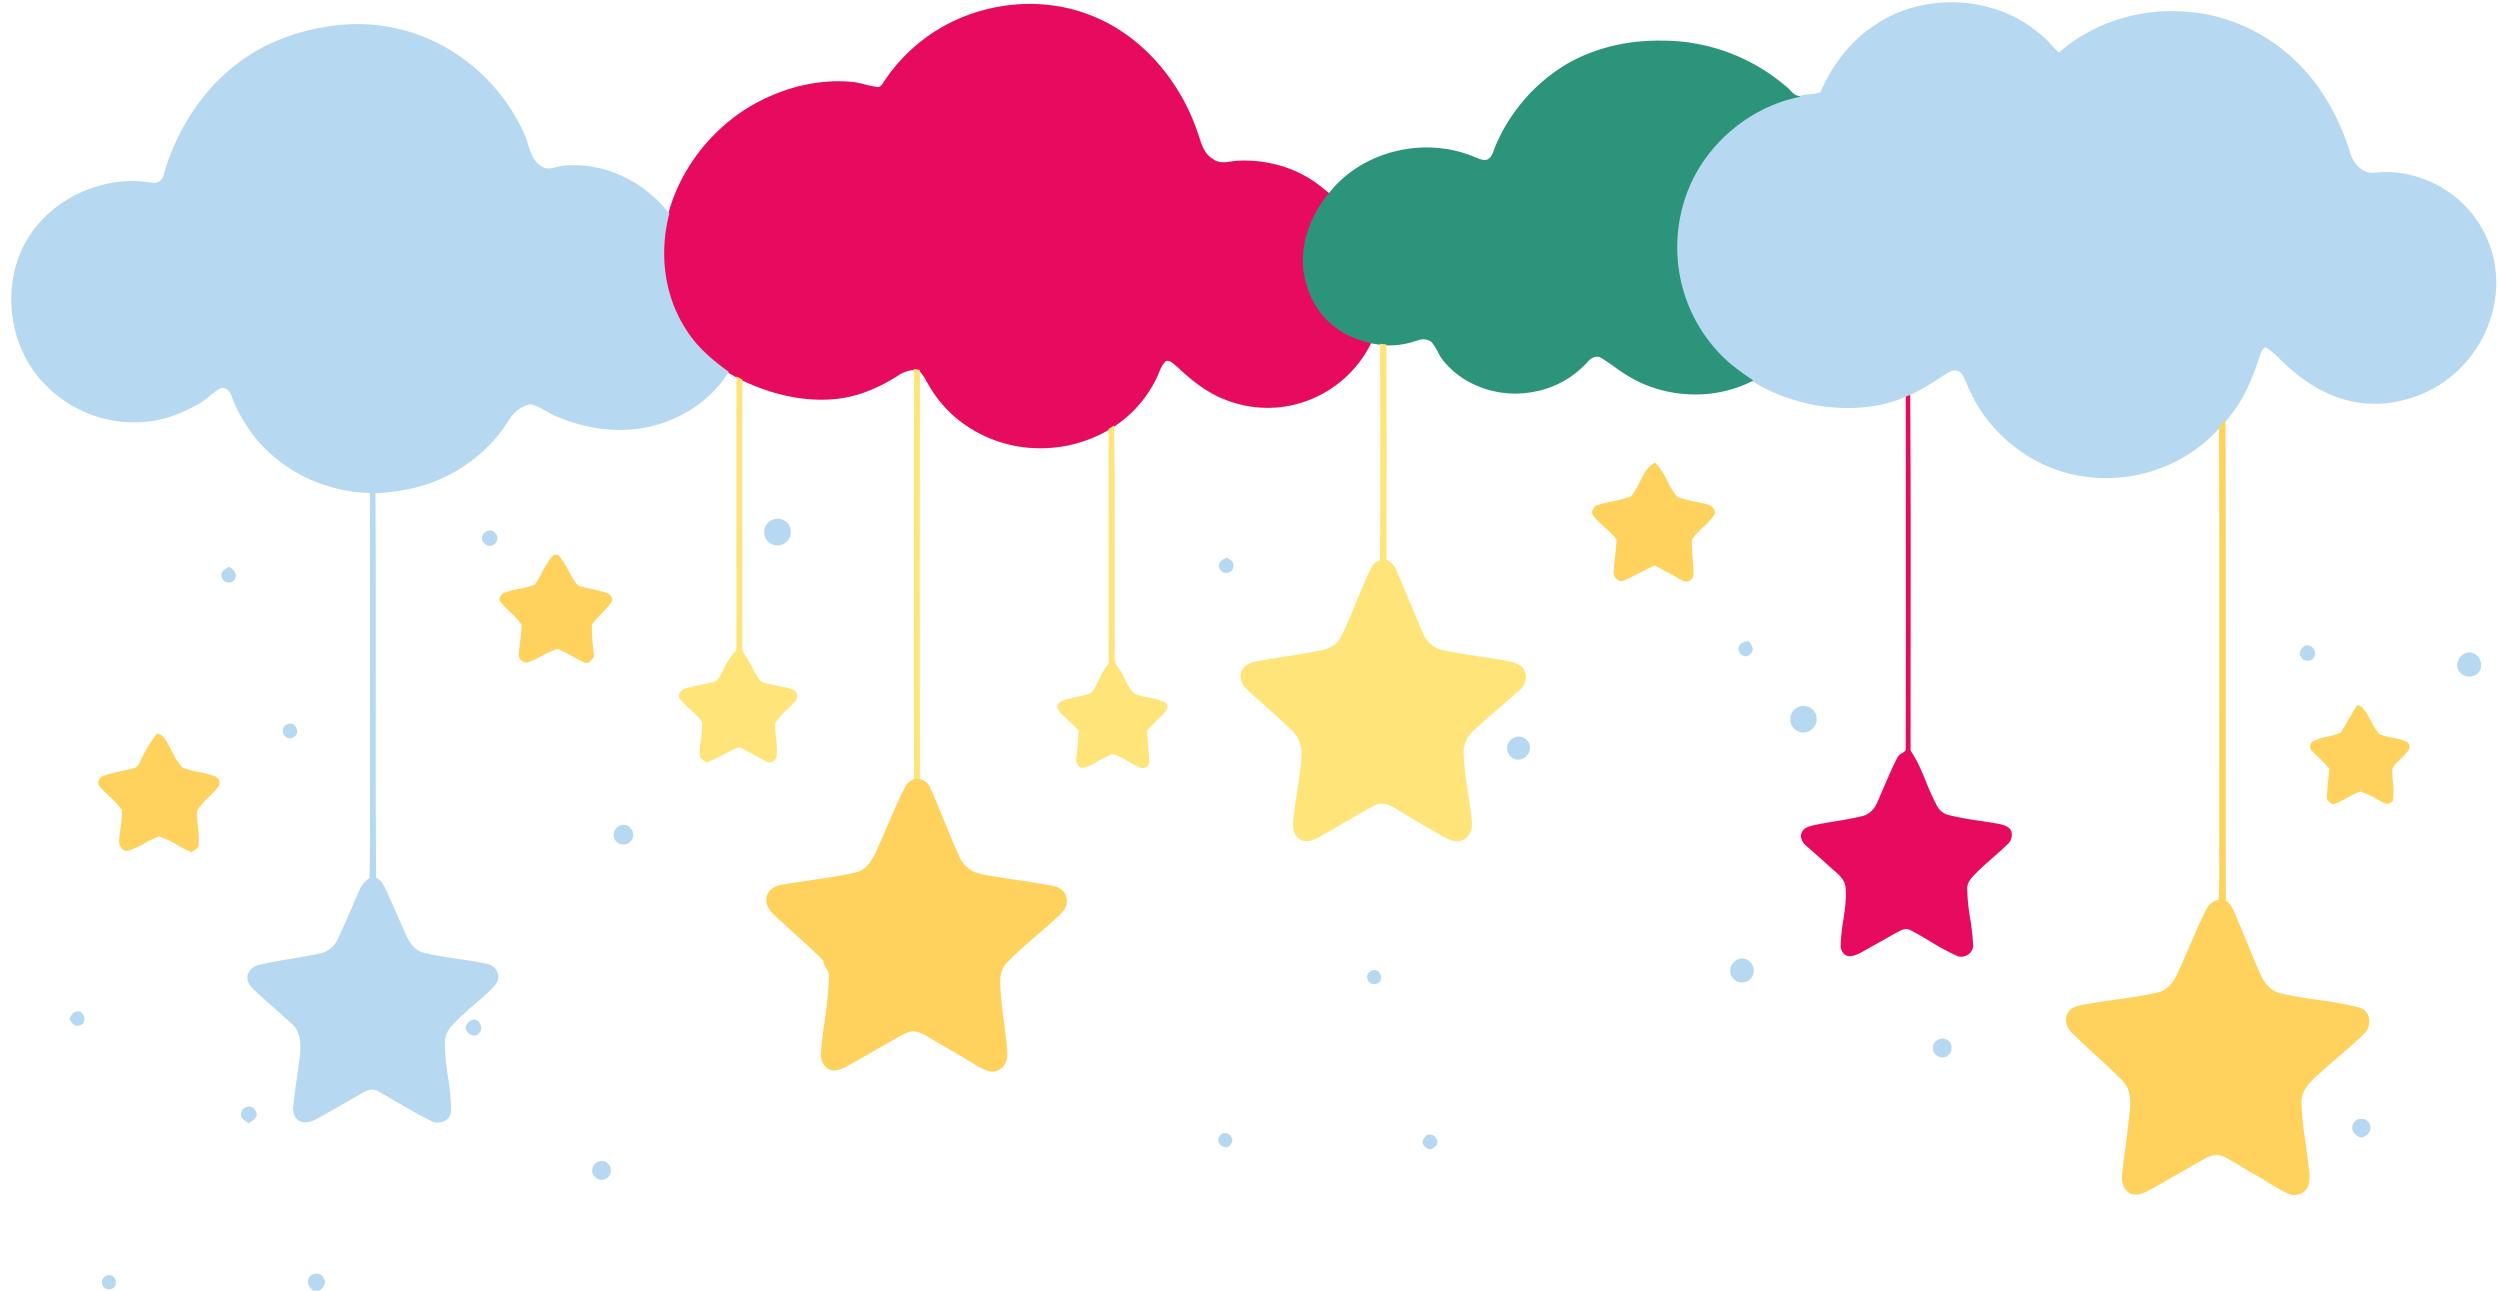 <?xml version="1.0" encoding="UTF-8" standalone="no"?><svg xmlns="http://www.w3.org/2000/svg" xmlns:xlink="http://www.w3.org/1999/xlink" fill="#000000" height="675.6" preserveAspectRatio="xMidYMid meet" version="1" viewBox="-5.9 -1.2 1308.6 675.6" width="1308.6" zoomAndPan="magnify"><g data-name="Layer 2"><g data-name="Layer 1"><g id="change1_1"><path d="M693.438,169.768c-9.182-6.63-15.42-18.112-16.688-30.711-1.222-12.911,3.613-27.026,13.264-38.727l.165-.199-.205-.158c-1.046-.805-2.073-1.626-3.099-2.445-.974-.778-1.947-1.555-2.934-2.318-11.498-8.592-26.302-12.958-41.682-12.3-1.115.056-2.291.224-3.429.386-3.385.482-6.885.981-9.709-1.236-4.329-2.359-5.845-7.03-7.312-11.546-.338-1.042-.688-2.119-1.062-3.126-9.537-27.527-29.69-49.897-53.909-59.839-18.087-7.645-38.991-8.782-58.862-3.201a89.799,89.799,0,0,0-51.712,37.991c-.699,1.031-1.571,2.312-3.037,1.962a47.232,47.232,0,0,1-6.46-1.312,40.881,40.881,0,0,0-7.656-1.418c-18.235-1.469-37.749,3.682-54.946,14.509C364.5,68.768,349.831,88.642,343.92,110.608c-5.476,21.248-2.399,43.203,8.438,60.231,6.107,10.157,15.365,17.549,22.754,22.858,1.369.925,2.833,1.75,4.249,2.548l.388.218c.649.33,1.938.999,2.595,1.342,16.178,7.771,32.686,11.221,47.736,9.974,10.883-.777,22.196-4.834,33.632-12.062a17.304,17.304,0,0,1,8.89-3.26l2.687.427a26.677,26.677,0,0,1,3.569,5.184c.397.688.794,1.374,1.206,2.035a63.616,63.616,0,0,0,20.367,21.864,68.458,68.458,0,0,0,38.338,11.46,70.391,70.391,0,0,0,35.951-9.753c.801-.48,1.602-.971,2.417-1.475a63.133,63.133,0,0,0,22.156-25.065c.505-.982.94-2.029,1.361-3.041.938-2.257,1.909-4.591,3.703-6.309,1.818-.481,3.268.779,4.671,1.998.474.412.923.802,1.36,1.109,6.358,6.036,15.028,13.468,25.72,17.391a59.971,59.971,0,0,0,34.998,2.481,61.046,61.046,0,0,0,40.779-32.434l.135-.276-.297-.077C706.221,176.561,699.17,174.347,693.438,169.768Z" fill="#e70b60"/></g><g id="change1_2"><path d="M1047.122,435.088c-.167-3.152-3.648-4.355-5.71-4.792-3.742-.759-7.578-1.335-11.288-1.892a158.019,158.019,0,0,1-15.852-2.936,9.381,9.381,0,0,1-5.993-4.391,108.068,108.068,0,0,1-5.917-12.867c-2.284-5.601-4.645-11.391-8.18-16.468-.02-20.308-0-40.955.018-60.924.038-41.131.078-83.662-.218-125.49l-.003-.374-.883.374c-.443.189-.966.411-1.28.541l-.155.064v.167q-.005,28.763.02,57.526c.025,41.449.051,84.309-.074,126.515.332,1.582-.751,2.23-2.006,2.981a4.807,4.807,0,0,0-2.353,2.245c-2.849,5.618-5.368,11.502-7.804,17.192-.882,2.06-1.764,4.12-2.663,6.173-1.576,3.691-4.318,6.296-7.522,7.146-4.778,1.224-9.732,2.04-14.524,2.83-3.812.628-7.753,1.277-11.594,2.13-2.032.508-4.815,1.204-5.858,3.592-1.42,2.567.359,5.466,2.314,7.169l1.687,1.469c3.665,3.19,7.455,6.488,11.071,9.869.419.374.853.748,1.292,1.125,3.209,2.767,6.527,5.627,6.545,10.066.387,5.521-.448,11.093-1.255,16.482a102.244,102.244,0,0,0-1.344,12.412c-.267,2.362.888,5.323,3.587,6.164,2.766.46,5.359-.902,7.645-2.104l.2-.105q3.673-2.086,7.361-4.144c3.247-1.819,6.604-3.7,9.875-5.579.364-.178.736-.375,1.115-.575,2.103-1.111,4.278-2.26,6.453-1.116,3.602,1.801,7.127,3.912,10.537,5.954a124.258,124.258,0,0,0,13.792,7.485,5.564,5.564,0,0,0,2.533.599,6.415,6.415,0,0,0,3.688-1.207,5.666,5.666,0,0,0,2.521-5.366,127.873,127.873,0,0,0-1.521-13.413,109.368,109.368,0,0,1-1.569-15.594c-.065-2.072.885-4.164,2.903-6.392,3.267-3.511,6.93-6.732,10.472-9.848,2.563-2.254,5.214-4.585,7.694-7.007A6.449,6.449,0,0,0,1047.122,435.088Z" fill="#e70b60"/></g><g id="change2_1"><path d="M1289.634,112.704c-11.945-16.465-32.573-25.696-52.552-23.511-6.203.755-11.199-4.727-12.751-10.276-5.841-18.949-15.404-35.293-27.652-47.263-15.522-15.471-36.491-25.186-57.524-26.652-24.787-2.22-49.324,5.549-67.35,21.324-1.439-1.304-2.777-2.76-4.073-4.171a42.065,42.065,0,0,0-6.499-6.136c-11.703-9.823-27.122-15.5-43.418-15.986-16.256-.481-32.003,4.227-44.348,13.265-11.031,7.662-20.197,19.349-26.509,33.802a25.553,25.553,0,0,1-5.507.998,26.796,26.796,0,0,0-5.385.948,79.448,79.448,0,0,0-35.309,16.976,80.791,80.791,0,0,0-23.285,31.528,82.154,82.154,0,0,0-4.574,45.556A80.745,80.745,0,0,0,894.432,184.784c4.808,5.011,10.576,9.051,16.154,12.958l.639.448c8.367,5.495,18.515,9.526,31.031,12.327,18.577,3.483,35.783,2.035,49.751-4.185.315-.13.84-.354,1.285-.543l.542-.23c6.437-2.877,12.417-6.806,18.19-10.6.291-.163.588-.339.89-.517,1.853-1.094,3.952-2.333,6.041-1.445,2.273,1.077,3.257,3.462,4.209,5.768.208.504.414,1.002.626,1.47a78.768,78.768,0,0,0,25.148,32.694,76.237,76.237,0,0,0,38.143,15.57,77.82,77.82,0,0,0,9.503.58c22.553-0,44.693-9.687,59.459-26.447.97-1.03,1.941-2.061,2.914-3.105,7.488-8.367,13.239-19.234,17.57-33.191.238-.511.434-1.075.642-1.672.612-1.76,1.244-3.578,2.991-4.036a41.053,41.053,0,0,1,7.384,6.21c1.449,1.427,2.948,2.904,4.539,4.198,8.624,7.761,17.678,13.198,26.906,16.161,16.343,5.627,35.641,3.126,51.621-6.693a64.163,64.163,0,0,0,29.206-43.357A57.794,57.794,0,0,0,1289.634,112.704Z" fill="#b7d8f1"/></g><g id="change2_2"><path d="M352.783,170.577c-10.767-16.917-13.821-38.73-8.379-59.843l.031-.119-.075-.097c-13.25-17.069-33.994-26.681-54.122-25.087a20.667,20.667,0,0,0-4.467.762c-2.98.732-5.795,1.424-8.348-.425-4.141-2.534-5.574-7.081-6.959-11.477a47.278,47.278,0,0,0-1.973-5.472,98.503,98.503,0,0,0-33.604-40.502,93.752,93.752,0,0,0-57.717-16.815c-23.588,1.247-45.491,9.343-61.675,22.797C98.838,47.982,86.173,67.79,79.826,90.093a5.624,5.624,0,0,1-2.53,3.692,4.968,4.968,0,0,1-3.973.599c-24.354-4.051-50.623,7.451-63.88,27.97-15.346,23.581-11.615,57.835,8.489,77.979a65.014,65.014,0,0,0,49.197,19.487c10.184-.255,21.125-3.722,31.642-10.025a44.769,44.769,0,0,0,5.173-3.803,42.319,42.319,0,0,1,5.372-3.916,3.727,3.727,0,0,1,2.981.224,6.098,6.098,0,0,1,2.922,3.599,76.171,76.171,0,0,0,7.331,14.723c13.411,21.665,38.377,35.54,65.203,36.252.036,38.657.042,80.933.02,129.235-.048,8.811-.023,17.77.001,26.434.042,15.033.085,30.577-.249,45.857a13.985,13.985,0,0,0-5.1,5.997c-1.675,3.664-3.296,7.423-4.864,11.059-2.075,4.812-4.22,9.787-6.516,14.602a13.187,13.187,0,0,1-8.947,7.68c-5.033,1.126-10.206,1.999-15.208,2.842-5.517.93-11.222,1.892-16.75,3.196-2.868.497-6.139,2.658-6.545,6.225-.356,2.84,1.656,5.142,3.578,7.084,3.013,2.783,6.14,5.542,9.164,8.21,3.422,3.019,6.959,6.141,10.362,9.323,3.428,2.669,4.934,7.402,4.605,14.458-.469,4.59-1.138,9.237-1.785,13.732-.718,4.99-1.461,10.149-1.934,15.249-.392,2.809.643,6.458,3.863,7.843,2.51.787,5.443.263,8.716-1.56,7.564-4.193,14.93-8.423,23.083-13.122,2.744-1.571,5.645-2.974,8.307-1.417,3.672,1.986,7.34,4.132,10.887,6.208,5.649,3.305,11.49,6.722,17.491,9.582a6.954,6.954,0,0,0,3.338.826,7.673,7.673,0,0,0,3.898-1.065,5.924,5.924,0,0,0,3.054-5.157,120.038,120.038,0,0,0-1.651-17.992,125.136,125.136,0,0,1-1.649-17.154,13.084,13.084,0,0,1,3.806-9.449,128.57,128.57,0,0,1,11.823-11.098c2.816-2.428,5.729-4.939,8.441-7.585l.291-.3c1.743-1.792,3.718-3.824,3.669-6.552a7.192,7.192,0,0,0-5.877-6.755c-5.026-1.093-10.199-1.854-15.201-2.59-5.855-.861-11.909-1.751-17.764-3.181-5.393-1.056-8.226-6.357-9.89-10.257-1.152-2.581-2.283-5.172-3.414-7.764-2.47-5.659-5.023-11.51-7.763-17.139a8.929,8.929,0,0,0-4.062-4.122c-.249-33.553-.213-67.668-.179-100.664.034-32.966.07-67.054-.178-100.583,12.412-.715,22.813-2.85,31.789-6.523a80.462,80.462,0,0,0,37.495-30.827c1.864-3.187,5.938-8.61,12.301-9.173a37.734,37.734,0,0,1,8.122,3.708,42.407,42.407,0,0,0,7.377,3.501c15.402,6.211,31.962,7.778,46.63,4.412,17.371-4.023,32.361-14.404,41.126-28.481l.124-.198-.19-.137C368.054,188.011,358.847,180.661,352.783,170.577Z" fill="#b7d8f1"/></g><g id="change2_3"><path d="M404.628,271.23a6.788,6.788,0,0,0-6.304-.279,6.673,6.673,0,0,0-4.188,6.281,6.363,6.363,0,0,0,3.777,6.233,5.993,5.993,0,0,0,3.13.874,6.978,6.978,0,0,0,4.121-1.417,6.6,6.6,0,0,0,2.728-6.812A6.219,6.219,0,0,0,404.628,271.23Z" fill="#b7d8f1"/></g><g id="change2_4"><path d="M248.333,277.173a3.883,3.883,0,0,0-1.894,2.808,3.335,3.335,0,0,0,.894,2.856,3.874,3.874,0,0,0,3.255,1.691h.042a3.278,3.278,0,0,0,2.832-1.493,3.785,3.785,0,0,0-.148-5.24A3.547,3.547,0,0,0,248.333,277.173Z" fill="#b7d8f1"/></g><g id="change2_5"><path d="M637.436,291.394c-.333-.23-.646-.447-.925-.676l-.104-.086-.129.041c-1.446.453-3.353,1.561-3.97,3.194a3.018,3.018,0,0,0,.31,2.725,3.358,3.358,0,0,0,3.281,2.075,4.356,4.356,0,0,0,.951-.105,3.379,3.379,0,0,0,2.855-3.464C640.093,293.23,638.682,292.255,637.436,291.394Z" fill="#b7d8f1"/></g><g id="change2_6"><path d="M114.287,295.561l-.111-.071-.122.052c-4.242,1.809-4.466,3.983-3.901,5.493a3.647,3.647,0,0,0,3.348,2.66q.205.019.405.019a3.421,3.421,0,0,0,3.215-1.932C118.25,299.747,117.191,297.421,114.287,295.561Z" fill="#b7d8f1"/></g><g id="change2_7"><path d="M907.948,342.345a4.547,4.547,0,0,0,3.585-3.241c.208-1.965-1.522-4.011-2.057-4.592l-.085-.092-.124.012c-1.947.198-4.27.701-4.959,2.851a3.735,3.735,0,0,0,1.806,4.524A3.616,3.616,0,0,0,907.948,342.345Z" fill="#b7d8f1"/></g><g id="change2_8"><path d="M1200.286,336.989l-.012.006a5.069,5.069,0,0,0-2.384,3.306,2.939,2.939,0,0,0,.681,2.448,3.734,3.734,0,0,0,3.432,1.883,4.558,4.558,0,0,0,.462-.023,3.511,3.511,0,0,0,3.24-2.499,4.119,4.119,0,0,0-1.255-4.476A3.635,3.635,0,0,0,1200.286,336.989Z" fill="#b7d8f1"/></g><g id="change2_9"><path d="M1290.157,341.551a5.438,5.438,0,0,0-5.911-.667,6.909,6.909,0,0,0-3.801,4.772,5.5,5.5,0,0,0,1.172,4.907,5.825,5.825,0,0,0,4.86,2.386,7.256,7.256,0,0,0,1.714-.208,5.656,5.656,0,0,0,4.526-4.64A6.765,6.765,0,0,0,1290.157,341.551Z" fill="#b7d8f1"/></g><g id="change2_10"><path d="M941.719,369.305a7.068,7.068,0,0,0-6.415-.394,6.702,6.702,0,0,0-4.045,6.266,6.404,6.404,0,0,0,3.69,6.196,5.762,5.762,0,0,0,3.098.891,6.828,6.828,0,0,0,3.914-1.299,6.719,6.719,0,0,0,2.95-6.835A6.19,6.19,0,0,0,941.719,369.305Z" fill="#b7d8f1"/></g><g id="change2_11"><path d="M145.787,385.252a3.937,3.937,0,0,0,2.109-.653,3.325,3.325,0,0,0,1.645-3.65,3.642,3.642,0,0,0-1.906-2.984,3.521,3.521,0,0,0-3.419-.055,3.879,3.879,0,0,0-2.075,3.397,3.497,3.497,0,0,0,1.657,3.224A3.015,3.015,0,0,0,145.787,385.252Z" fill="#b7d8f1"/></g><g id="change2_12"><path d="M791.263,384.821a5.59,5.59,0,0,0-5.644.704,5.473,5.473,0,0,0-2.587,5.304,5.838,5.838,0,0,0,3.561,5.107,5.12,5.12,0,0,0,2.239.508,6.27,6.27,0,0,0,6.008-7.273A5.514,5.514,0,0,0,791.263,384.821Z" fill="#b7d8f1"/></g><g id="change2_13"><path d="M319.126,430.793a5.064,5.064,0,0,0-3.085,2.419,5.173,5.173,0,0,0-.513,3.922,4.83,4.83,0,0,0,3.816,3.577,5.667,5.667,0,0,0,1.233.138,4.576,4.576,0,0,0,3.69-1.72,4.86,4.86,0,0,0,.395-6.169A4.631,4.631,0,0,0,319.126,430.793Z" fill="#b7d8f1"/></g><g id="change2_14"><path d="M909.464,501.716a5.405,5.405,0,0,0-6.052-.529,6.196,6.196,0,0,0-3.603,4.916,5.702,5.702,0,0,0,1.995,5.324A5.606,5.606,0,0,0,905.833,513.035a6.646,6.646,0,0,0,2.221-.388,5.59,5.59,0,0,0,3.881-4.638A6.156,6.156,0,0,0,909.464,501.716Z" fill="#b7d8f1"/></g><g id="change2_15"><path d="M712.218,506.805a3.513,3.513,0,0,0-2.291,4.547,3.411,3.411,0,0,0,3.191,2.602,3.709,3.709,0,0,0,1.042-.156,3.114,3.114,0,0,0,2.7-2.19,4.326,4.326,0,0,0-1.224-4.249A3.102,3.102,0,0,0,712.218,506.805Z" fill="#b7d8f1"/></g><g id="change2_16"><path d="M34.215,528.272c-1.691.183-2.507,1.576-3.226,2.805-.17.291-.338.578-.515.846l-.078.119.062.128c.511,1.048,1.616,2.888,3.283,3.444a3.063,3.063,0,0,0,.973.161,3.296,3.296,0,0,0,1.517-.387c1.957-.652,2.346-2.711,1.879-4.348C37.634,529.372,36.202,527.798,34.215,528.272Z" fill="#b7d8f1"/></g><g id="change2_17"><path d="M240.348,533.13a5.122,5.122,0,0,0-2.49,3.366,2.494,2.494,0,0,0,.748,2.104,4.227,4.227,0,0,0,3.219,2.227,3.761,3.761,0,0,0,.435.025,3.246,3.246,0,0,0,2.545-1.172c1.682-1.465,1.411-4.01.178-5.623A3.297,3.297,0,0,0,240.348,533.13Z" fill="#b7d8f1"/></g><g id="change2_18"><path d="M1013.321,543.095a4.67,4.67,0,0,0-4.871.007,4.595,4.595,0,0,0-2.542,4.234,4.646,4.646,0,0,0,2.561,4.289,3.988,3.988,0,0,0,2.297.713,4.829,4.829,0,0,0,2.579-.786,4.553,4.553,0,0,0,2.237-4.5A4.305,4.305,0,0,0,1013.321,543.095Z" fill="#b7d8f1"/></g><g id="change2_19"><path d="M124.345,578.021a4.124,4.124,0,0,0-3.913,3.05c-.893,2.576,1.551,4.192,3.337,5.372l.351.232.126-.057c1.058-.478,3.579-1.794,4.127-3.697a2.883,2.883,0,0,0-.442-2.45A3.478,3.478,0,0,0,124.345,578.021Z" fill="#b7d8f1"/></g><g id="change2_20"><path d="M1230.146,584.461h-.004a4.464,4.464,0,0,0-4.644,3.557c-.803,3.057,1.769,5.504,4.6,6.255l.063.017.063-.016a6.71,6.71,0,0,0,4.201-3.012,4.002,4.002,0,0,0,.263-3.262A4.38,4.38,0,0,0,1230.146,584.461Z" fill="#b7d8f1"/></g><g id="change2_21"><path d="M635.625,591.853a3.098,3.098,0,0,0-2.981,1.554,3.042,3.042,0,0,0-.67,3.184,4.281,4.281,0,0,0,3.284,2.709,3.343,3.343,0,0,0,.479.035,3.01,3.01,0,0,0,2.48-1.315,3.302,3.302,0,0,0,.689-3.498A4.184,4.184,0,0,0,635.625,591.853Z" fill="#b7d8f1"/></g><g id="change2_22"><path d="M741.295,592.621l-.125-.001-.076.098c-.233.302-.493.584-.768.883a6.328,6.328,0,0,0-1.593,2.391c-.252,2.146,1.566,3.74,3.48,4.367l.078.012a4.547,4.547,0,0,0,3.853-2.477,2.87,2.87,0,0,0-.255-3.129C745.07,592.827,743.089,592.642,741.295,592.621Z" fill="#b7d8f1"/></g><g id="change2_23"><path d="M311.848,607.44a4.497,4.497,0,0,0-4.632-.611,5.015,5.015,0,0,0-3.107,4.159,4.404,4.404,0,0,0,1.876,4.28,4.007,4.007,0,0,0,2.855,1.13,5.081,5.081,0,0,0,1.887-.376,4.596,4.596,0,0,0,3.06-3.962A4.876,4.876,0,0,0,311.848,607.44Z" fill="#b7d8f1"/></g><g id="change2_24"><path d="M159.156,665.551a4.087,4.087,0,0,0-3.823,3.619c-.387,2.084,1.162,3.688,2.407,4.977l.235.244h.106c.799,0,2.388.01,3.187.02l.094.001.072-.061c2.682-2.292,3.422-4.434,2.225-6.308A3.977,3.977,0,0,0,159.156,665.551Z" fill="#b7d8f1"/></g><g id="change2_25"><path d="M52.928,666.703a3.381,3.381,0,0,0-3.7.126,3.579,3.579,0,0,0-1.731,2.762,3.53,3.53,0,0,0,1.092,3.029,3.391,3.391,0,0,0,2.508,1.028,4.103,4.103,0,0,0,1.699-.373,3.049,3.049,0,0,0,1.936-3.149A3.568,3.568,0,0,0,52.928,666.703Z" fill="#b7d8f1"/></g><g id="change3_1"><path d="M894.791,184.436a80.245,80.245,0,0,1-21.404-41.424,81.649,81.649,0,0,1,4.546-45.277c9.879-24.3,32.734-43.219,58.226-48.199l-.05-.495c-2.153-.002-3.57-1.495-5.077-3.098a15.076,15.076,0,0,0-2.558-2.342,99.342,99.342,0,0,0-64.012-23.521c-.094,0-.192 0-.286 0-18.116-.334-35.33,3.848-49.769,12.103l-.003.002a91.523,91.523,0,0,0-37.42,42.791c-.311.674-.574,1.416-.828,2.133-.741,2.093-1.507,4.258-3.572,5.204-1.782.575-3.589-.14-5.338-.831-.375-.148-.746-.295-1.097-.421-26.455-11.309-59.354-3.159-76.521,18.951-9.735,11.802-14.61,26.051-13.376,39.094,1.281,12.741,7.596,24.355,16.883,31.06,5.796,4.63,12.912,6.866,18.475,8.3,1.482.308,3.008.512,4.485.708l.641.086c.344.035.861.092,1.377.15.519.058,1.037.115,1.395.151a43.121,43.121,0,0,0,16.228-2.485c2.615-.948,6.125-1.105,8.129,1.29a30.734,30.734,0,0,1,2.791,4.531,26.852,26.852,0,0,0,3.427,5.308,44.565,44.565,0,0,0,14.716,11.419,50.771,50.771,0,0,0,32.124,4.251,49.298,49.298,0,0,0,28.269-15.751c1.79-2.083,4.659-3.498,7.04-1.96,2.452,1.5,4.856,3.185,7.181,4.813a84.385,84.385,0,0,0,12.351,7.629,68.914,68.914,0,0,0,29.699,6.67,65.659,65.659,0,0,0,30.013-7.073l.368-.19-.972-.681C905.314,193.439,899.566,189.413,894.791,184.436Z" fill="#2b947a"/></g><g id="change4_1"><path d="M791.545,348.762c-2.31-2.788-6.061-3.518-9.37-4.161l-.079-.015c-4.327-.771-8.746-1.441-13.019-2.09-6.589-1-13.403-2.034-20.024-3.459a14.351,14.351,0,0,1-9.993-8.566c-2.56-5.783-5.027-11.72-7.414-17.461-2.04-4.907-4.148-9.982-6.313-14.952-.168-.327-.329-.664-.491-1.003a9.161,9.161,0,0,0-2.815-3.923,4.186,4.186,0,0,0-1.036-.74c-.645-.369-1.202-.688-1.17-1.35.081-37.815.138-74.815-.05-111.732l-.001-.225-.224-.023c-.344-.035-.861-.092-1.377-.15-.519-.058-1.037-.115-1.383-.15l-.275-.028 0.0.277q.015,11.522.04,23.044c.057,29.492.115,59.986-.098,89.981-3.403.912-4.757,3.98-6.066,6.949-.27.613-.537,1.218-.824,1.805-1.83,4.156-3.599,8.423-5.309,12.55-2.467,5.953-5.019,12.109-7.802,18.043-1.678,3.95-5.584,6.855-10.45,7.773-6.213,1.265-12.586,2.259-18.748,3.221-4.99.779-10.149,1.584-15.195,2.528-3.986.697-8.337,2.941-8.595,7.134-.488,3.764,2.184,6.677,4.858,9.026,3.006,2.782,6.111,5.556,9.114,8.238,4.253,3.798,8.65,7.726,12.836,11.742a17.111,17.111,0,0,1,5.061,13.939c-.446,6.375-1.427,12.803-2.375,19.019-.75,4.919-1.526,10.006-2.034,15.041-.354,3.162.5,7.507,4.079,9.352,2.298,1.124,5.196.817,8.618-.914,4.798-2.585,9.575-5.397,14.195-8.117,5.069-2.984,10.312-6.07,15.601-8.867,4.283-2.464,9.036.054,12.244,2.166,6.739,4.165,13.716,8.179,20.464,12.061l2.857,1.645.17.093c2.324,1.278,4.895,2.692,7.601,2.692a7.309,7.309,0,0,0,2.138-.314c4.188-1.195,6.161-5.979,5.65-9.904-.459-4.92-1.219-9.891-1.954-14.697a175.888,175.888,0,0,1-2.365-21.202,15.196,15.196,0,0,1,5.222-11.816c4.094-3.881,8.453-7.615,12.667-11.227,3.87-3.317,7.873-6.747,11.652-10.273A8.347,8.347,0,0,0,791.545,348.762Z" fill="#ffe579"/></g><g id="change4_2"><path d="M475.662,192.652l0-.214-3.278-.521.008.301c.219,8.654.164,17.454.111,25.964-.034,5.52-.07,11.227-.031,16.84.021,23.42.011,47.234.001,70.264-.014,33.267-.028,67.666.049,101.496l0.0.253.344-.005c.685-.011,1.921-.03,2.553-.049l.243-.007-.001-.243C475.471,338.5,475.471,268.474,475.662,192.652Z" fill="#ffe579"/></g><g id="change4_3"><path d="M409.128,359.78a32.849,32.849,0,0,0-6.753-1.744c-1.322-.243-2.689-.494-3.996-.836-.586-.166-1.216-.296-1.825-.422-2.066-.427-4.203-.869-5.316-2.769a65.53,65.53,0,0,1-3.498-5.992c-.841-1.565-1.71-3.183-2.663-4.713-.234-.399-.49-.794-.748-1.192-.992-1.53-2.018-3.111-1.718-5.031.072-24.027.062-48.455.052-72.08-.01-22.097-.02-44.947.038-67.42l0-.152-.135-.07c-.651-.34-1.942-1.011-2.593-1.341l-.362-.184-.001.406c-.112,28.937-.084,58.362-.058,86.819.016,17.391.033,35.374.019,53.043-.022.303-.028.619-.034.939-.022,1.222-.045,2.487-1.065,3.284a31.39,31.39,0,0,0-5.28,8.17,53.105,53.105,0,0,1-2.752,4.975c-.091.121-.183.245-.275.371a3.943,3.943,0,0,1-2.169,1.838c-2.204.573-4.474,1.045-6.669,1.501-2.659.552-5.409,1.123-8.062,1.879a5.642,5.642,0,0,0-3.523,2.564,2.974,2.974,0,0,0-.049,2.589,35.629,35.629,0,0,0,5.913,6.196,35.081,35.081,0,0,1,5.882,6.173,36.229,36.229,0,0,1-.493,9.078,35.799,35.799,0,0,0-.464,9.514l.008.066.04.053a8.822,8.822,0,0,0,2.52,2.035c.276.171.552.343.82.522l.109.073.122-.048c2.941-1.172,5.793-2.637,8.551-4.053,2.704-1.389,5.498-2.824,8.366-3.976,2.663,1.315,5.312,2.765,7.876,4.168,1.991,1.089,4.05,2.216,6.073,3.255a3.298,3.298,0,0,0,3.296.218,4.121,4.121,0,0,0,2.394-3.177,53.048,53.048,0,0,0-.385-9.056,59.151,59.151,0,0,1-.437-7.987,35.783,35.783,0,0,1,6.163-6.944,51.628,51.628,0,0,0,4.637-4.792,4.135,4.135,0,0,0,.487-3.525A3.427,3.427,0,0,0,409.128,359.78Z" fill="#ffe579"/></g><g id="change4_4"><path d="M603.845,366.398a31.576,31.576,0,0,0-8.446-2.47,36.277,36.277,0,0,1-7.206-1.913c-2.527-2.1-4.006-5.088-5.437-7.979a33.763,33.763,0,0,0-3.587-6.122c-1.861-2.093-1.714-4.865-1.572-7.546a25.925,25.925,0,0,0,.035-3.339c-.095-15.133-.075-30.519-.057-45.398.029-22.827.058-46.432-.323-69.644l-.007-.439-.374.231c-.809.499-1.608.989-2.407,1.468l-.122.073 0.0.142c.091,24.727.086,49.871.082,74.187q-.004,24.233.018,48.463c-2.594,3.177-4.347,6.728-6.362,11.025l-.268.529c-.928,1.844-1.98,3.935-4.089,4.475-1.923.548-3.91.996-5.831,1.429-2.208.498-4.49,1.012-6.687,1.68a5.692,5.692,0,0,0-3.562,2.65l-.027.075c-.392,2.105,1.127,3.561,2.467,4.846.223.214.444.425.662.646,2.619,2.348,5.237,4.9,8.002,7.798-.252,4.666-.667,9.33-1.229,13.845a5.149,5.149,0,0,0,2.406,5.59l.063.034.071-.004c3.139-.186,5.848-1.762,8.468-3.286a40.815,40.815,0,0,1,3.811-2.041,14.718,14.718,0,0,0,1.472-.731c1.352-.733,2.749-1.492,4.186-.802a63.469,63.469,0,0,1,6.441,3.366,62.437,62.437,0,0,0,6.671,3.469,3.041,3.041,0,0,0,1.048.183,3.614,3.614,0,0,0,2.25-.822,3.207,3.207,0,0,0,1.258-2.911c-.058-2.604-.289-5.238-.511-7.784-.235-2.682-.477-5.455-.518-8.19,1.612-1.895,3.408-3.678,5.146-5.402,1.518-1.506,3.087-3.064,4.524-4.686a3.398,3.398,0,0,0,.82-2.81A2.506,2.506,0,0,0,603.845,366.398Z" fill="#ffe579"/></g><g id="change5_1"><path d="M1229.116,526.189a192.182,192.182,0,0,0-21.776-4.012c-6.543-.946-13.308-1.924-19.832-3.52-5.698-1.336-8.829-6.755-10.189-9.868-2.786-6.255-5.438-12.693-8.002-18.919-1.899-4.611-3.863-9.378-5.864-14.03a14.245,14.245,0,0,0-4.263-5.727c-.039-32.928-.035-66.403-.031-98.78.006-49.811.012-101.317-.139-151.973l-.002-.632-.431.462q-1.455,1.559-2.909,3.099l-.069.073 0.0.1c.218,48.29.186,97.383.155,144.86-.016,24.165-.032,49.153-.015,73.727-.032,3.116-.017,6.284-.001,9.349.031,6.388.064,12.991-.336,19.478a8.71,8.71,0,0,0-6.476,4.963c-3.165,6.262-5.982,12.807-8.707,19.136-2.1,4.878-4.271,9.922-6.588,14.805-1.385,3.087-4.576,8.435-10.398,9.579-7.374,1.685-14.988,2.756-22.352,3.792-4.817.678-9.797,1.379-14.675,2.247-.432.092-.871.179-1.313.266-2.622.517-5.332,1.052-7.385,2.885a7.34,7.34,0,0,0-1.979,5.354,8.872,8.872,0,0,0,2.711,6.145c4.234,4.302,8.767,8.439,13.151,12.44,4.67,4.262,9.499,8.67,13.965,13.275,4.425,4.727,4.064,11.373,3.254,18.344-.52,5.11-1.209,10.289-1.875,15.297-.679,5.103-1.38,10.378-1.906,15.598-.256,3.205.67,7.599,4.127,9.433,3.136,1.579,6.761.105,9.222-1.144,6.406-3.504,12.849-7.201,19.08-10.776,3.605-2.068,7.333-4.208,11.017-6.288,1.651-.974,5.92-3.02,9.88-.972,3.592,1.821,7.098,3.943,10.488,5.996,2.521,1.526,5.127,3.104,7.754,4.549,1.862,1.032,3.71,2.179,5.497,3.289a71.209,71.209,0,0,0,10.274,5.621,7.272,7.272,0,0,0,2.926.606,7.834,7.834,0,0,0,3.211-.696,7.555,7.555,0,0,0,4.133-4.526c1.022-3.38.505-6.89.006-10.284-.188-1.275-.381-2.593-.487-3.876-.35-3.116-.798-6.278-1.232-9.335a153.712,153.712,0,0,1-1.927-19.558c-.304-6.719,5.047-11.459,9.769-15.641l.502-.445c3.126-2.923,6.442-5.752,9.648-8.488,4.392-3.747,8.933-7.621,13.049-11.789a8.37,8.37,0,0,0,2.282-8.089A7.013,7.013,0,0,0,1229.116,526.189Z" fill="#ffd25d"/></g><g id="change5_2"><path d="M888.098,262.91c-2.067-.567-4.202-1.01-6.267-1.439a65.678,65.678,0,0,1-9.617-2.513,35.972,35.972,0,0,1-5.346-8.401c-1.731-3.371-3.521-6.856-6.418-9.49l-.135-.123-.158.091c-3.946,2.273-5.886,6.234-7.763,10.065a30.207,30.207,0,0,1-4.666,7.56,53.719,53.719,0,0,1-9.299,2.498,62.785,62.785,0,0,0-8.21,2.078,4.295,4.295,0,0,0-2.608,2.835A3.074,3.074,0,0,0,828.18,268.921a59.494,59.494,0,0,0,5.722,5.72c1.497,1.366,3.044,2.778,4.428,4.256a8.597,8.597,0,0,0,.751.858c.667.698,1.298,1.357,1.182,2.297-.187,2.563-.467,5.164-.737,7.679-.293,2.723-.595,5.539-.782,8.311a4.652,4.652,0,0,0,2.026,4.196,3.531,3.531,0,0,0,3.707.32c2.527-1.157,5.035-2.453,7.46-3.706,2.661-1.375,5.411-2.796,8.192-4.036,3.163,1.516,6.282,3.246,9.3,4.919,1.892,1.049,3.849,2.134,5.803,3.159a3.211,3.211,0,0,0,1.443.342,3.634,3.634,0,0,0,1.929-.581,4.27,4.27,0,0,0,2.029-3.561c-.063-2.53-.272-5.095-.474-7.576A99.02,99.02,0,0,1,879.68,281.231a42.804,42.804,0,0,1,5.888-6.459,46.685,46.685,0,0,0,5.59-6.019,3.118,3.118,0,0,0,.317-3.015A4.917,4.917,0,0,0,888.098,262.91Z" fill="#ffd25d"/></g><g id="change5_3"><path d="M311.909,309.287a65.473,65.473,0,0,0-9.082-2.402c-1.251-.268-2.546-.544-3.806-.846a5.284,5.284,0,0,1-3.129-1.598,52.767,52.767,0,0,1-4.079-6.707,42.371,42.371,0,0,0-5.385-8.309l-.065-.072-.096-.01c-.27-.027-.684-.072-1.084-.115l-1.009-.107-.083.078c-2.833,2.674-4.634,6.104-6.375,9.42a52.735,52.735,0,0,1-3.674,6.276,45.245,45.245,0,0,1-8.026,2.089,48.254,48.254,0,0,0-7.716,1.96,4.293,4.293,0,0,0-2.64,2.719,2.455,2.455,0,0,0,.525,2.32,46.753,46.753,0,0,0,4.897,5.116,35.219,35.219,0,0,1,6.105,6.863c-.242,3.584-.658,7.212-1.061,10.722-.168,1.467-.336,2.933-.491,4.387a3.943,3.943,0,0,0,1.8,3.769,3.691,3.691,0,0,0,3.938.303,69.798,69.798,0,0,0,6.623-3.148,69.081,69.081,0,0,1,6.695-3.176c1.06-.577,2.088-.053,3.178.501.278.141.552.281.816.396,1.94.909,3.856,1.958,5.71,2.971,1.829,1,3.719,2.034,5.666,2.95a2.859,2.859,0,0,0,.924.159c1.682,0,2.867-1.641,3.768-2.888l.266-.366-.009-.094c-.096-1.052-.2-2.104-.303-3.155a121.441,121.441,0,0,1-.788-12.263,2.717,2.717,0,0,1,.759-2.316,60.468,60.468,0,0,1,4.337-4.808,50.462,50.462,0,0,0,5.114-5.853,2.239,2.239,0,0,0,.387-2.029A4.604,4.604,0,0,0,311.909,309.287Z" fill="#ffd25d"/></g><g id="change5_4"><path d="M1254.628,387.636l-.065-.058c-2.597-1.602-5.604-2.183-8.512-2.745a31.221,31.221,0,0,1-6.693-1.816,40.31,40.31,0,0,1-4.013-6.476c-.528-.986-1.073-2.005-1.647-2.986l-.276-.472c-1.226-2.108-2.615-4.497-5.236-5.193l-.172-.045-.1.147c-1.667,2.461-3.153,5.084-4.589,7.621-1.253,2.214-2.549,4.502-3.956,6.665a30.164,30.164,0,0,1-6.835,2.064,28.357,28.357,0,0,0-7.541,2.399,3.265,3.265,0,0,0-1.706,2.497,2.983,2.983,0,0,0,.973,2.617c1.142,1.194,2.352,2.356,3.523,3.48a70.257,70.257,0,0,1,5.609,5.817c-.134,1.454-.286,2.906-.438,4.36-.364,3.477-.74,7.071-.851,10.61-.171,1.389.883,2.192,1.813,2.902a8.652,8.652,0,0,1,.927.774l.106.108.145-.044a44.09,44.09,0,0,0,7.993-3.653,53.902,53.902,0,0,1,6.379-3.094,36.405,36.405,0,0,1,8.32,3.742c1.423.789,2.894,1.604,4.348,2.275,1.483.979,3.169-.056,4.309-.919l.075-.056.019-.092a34.707,34.707,0,0,0,.082-10.337,57.855,57.855,0,0,1-.347-6.137c.569-1.966,2.115-3.395,3.611-4.778a25.245,25.245,0,0,0,2.065-2.062c.229-.254.489-.519.759-.796C1254.316,392.304,1256.521,390.046,1254.628,387.636Z" fill="#ffd25d"/></g><g id="change5_5"><path d="M106.872,405.247a56.513,56.513,0,0,0-8.549-2.294,54.02,54.02,0,0,1-8.702-2.366,29.098,29.098,0,0,1-5.064-7.684c-.557-1.077-1.134-2.191-1.749-3.25-.26-.438-.513-.902-.77-1.374-1.27-2.332-2.71-4.976-5.667-5.435l-.143-.022-.09.113a64.425,64.425,0,0,0-8.059,13.235c-.179.333-.35.688-.524,1.047-.759,1.572-1.544,3.198-3.311,3.615-2.104.593-4.285,1.068-6.394,1.527a72.039,72.039,0,0,0-9.692,2.588,4.111,4.111,0,0,0-2.539,2.914,2.949,2.949,0,0,0,.824,2.835,67.656,67.656,0,0,0,4.827,4.84,45.51,45.51,0,0,1,6.741,7.312,79.42,79.42,0,0,1-.838,9.487c-.284,2.205-.578,4.485-.732,6.746a5.543,5.543,0,0,0,1.887,4.358,3.209,3.209,0,0,0,2.958.614,39.274,39.274,0,0,0,8.619-3.906,44.318,44.318,0,0,1,7.449-3.543,49.872,49.872,0,0,1,9.649,4.568,68.544,68.544,0,0,0,7.152,3.671l.134.056.115-.089a10.933,10.933,0,0,1,1.134-.728c1.185-.696,2.528-1.486,2.552-3.089a50.884,50.884,0,0,0-.367-9.429,53.625,53.625,0,0,1-.407-8.727,53.152,53.152,0,0,1,6.159-6.891c1.599-1.592,3.253-3.238,4.712-4.998a3.537,3.537,0,0,0,.755-3.15A3.585,3.585,0,0,0,106.872,405.247Z" fill="#ffd25d"/></g><g id="change5_6"><path d="M545.228,462.485c-6.23-1.174-12.605-2.133-18.769-3.061-6.021-.906-12.246-1.843-18.337-2.98A15.853,15.853,0,0,1,496.26,447.168c-2.83-6.305-5.505-12.805-8.093-19.091-2.303-5.594-4.684-11.379-7.16-16.992-.745-2.043-2.548-3.545-5.512-4.59l-.044-.016-.047.001c-.63.019-1.862.038-2.545.049l-.174.017a8.38,8.38,0,0,0-4.909,4.397c-3.26,6.307-6.096,12.936-8.839,19.347-1.735,4.055-3.529,8.249-5.415,12.323-2.475,5.872-5.599,11.497-11.646,12.884-7.546,1.746-15.348,2.876-22.893,3.97-5.362.777-10.906,1.58-16.306,2.596-3.45.489-7.108,3.025-7.422,6.91-.448,2.898.947,5.813,4.265,8.91,3.405,3.223,6.939,6.42,10.357,9.512,5.043,4.562,10.257,9.277,15.148,14.164a9.173,9.173,0,0,0,1.556,4.146,7.476,7.476,0,0,1,1.44,4.371,202.867,202.867,0,0,1-2.306,23.357c-.75,5.436-1.526,11.056-1.963,16.62-.283,3.753,1.641,7.317,4.691,8.672,3.172,1.193,6.323-.437,9.104-1.874l.197-.102c7.134-3.993,14.354-8.114,21.338-12.099l5.959-3.399.337-.183c2.446-1.325,4.976-2.696,7.747-2.371a19.77,19.77,0,0,1,6.922,2.977c.561.331,1.12.661,1.676.971,2.977,1.78,6.032,3.544,8.986,5.25,3.885,2.244,7.902,4.564,11.795,6.951.468.275.934.556,1.401.836a35.53,35.53,0,0,0,7.223,3.625,7.488,7.488,0,0,0,8.751-3.08c1.792-2.744,1.528-6.174,1.296-9.201-.026-.341-.052-.679-.076-1.022-.403-3.875-.908-7.803-1.396-11.602-.773-6.013-1.573-12.231-1.983-18.38-.294-4.248-.186-9.582,3.28-13.148,5.265-5.406,11.068-10.43,16.68-15.289,3.515-3.043,7.15-6.19,10.62-9.402,3.589-3.31,4.91-6.333,4.049-9.204C551.88,465.179,548.324,462.948,545.228,462.485Z" fill="#ffd25d"/></g></g></g></svg>